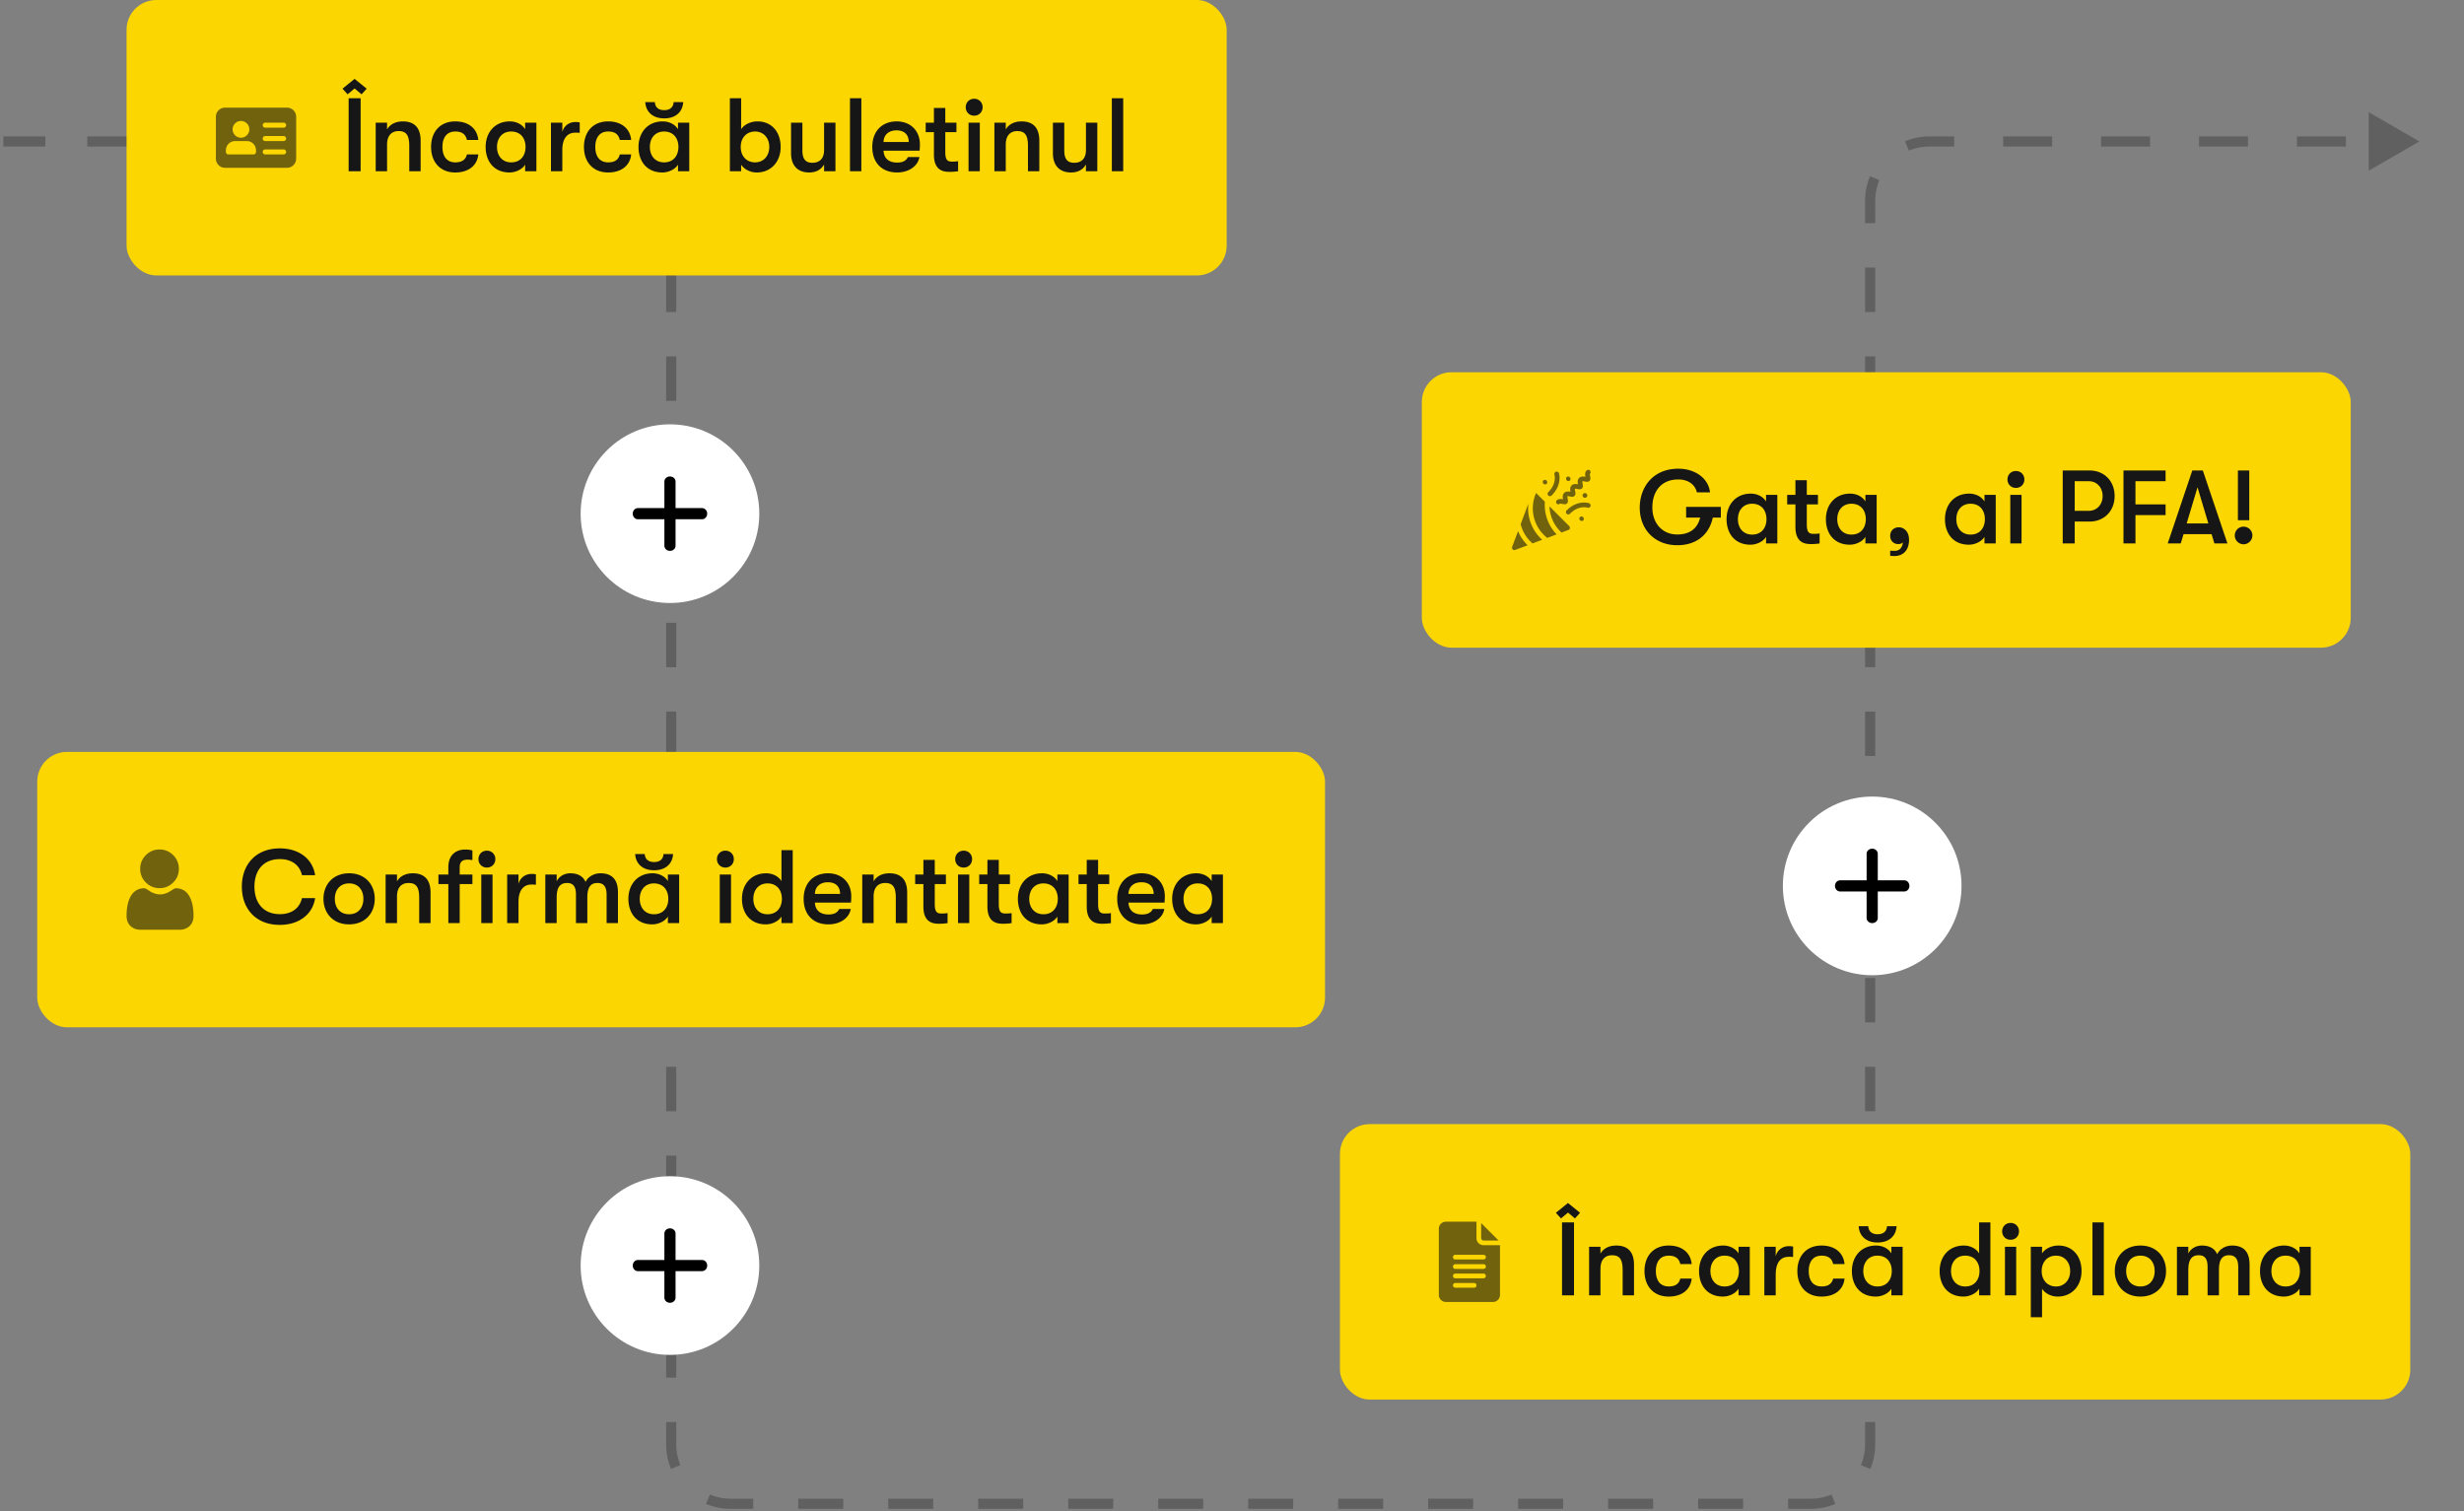 <svg width="331" height="203" viewBox="0 0 331 203" fill="none" xmlns="http://www.w3.org/2000/svg"><rect x="0" y="0" width="331" height="203" fill="#808080" stroke="none"/><g clip-path="url(#a)"><path opacity=".3" d="m325 19-6.8-3.926v7.852zm-333 .68h2.818v-1.36H-8zm8.453 0H6.09v-1.36H.453zm11.271 0h5.636v-1.36h-5.636zm11.27 0h5.636v-1.36h-5.635zm11.272 0H39.9v-1.36h-5.635zm11.27 0h5.636v-1.36h-5.635zm11.271 0h5.636v-1.36h-5.635zm11.271 0h5.636v-1.36h-5.636zm11.271 0h2.818v-1.36h-2.818zm2.818 0c.994 0 1.94.198 2.802.555l.52-1.256a8.7 8.7 0 0 0-3.322-.659zm6.765 4.518c.357.862.555 1.808.555 2.802h1.36a8.7 8.7 0 0 0-.659-3.323zM89.487 27v2.982h1.36V27zm0 8.946v5.965h1.36v-5.965zm0 11.929v5.964h1.36v-5.964zm0 11.929v5.964h1.36v-5.964zm0 11.928v5.964h1.36v-5.964zm0 11.929v5.964h1.36v-5.964zm0 11.928v5.965h1.36v-5.965zm0 11.929v5.964h1.36v-5.964zm0 11.928v5.965h1.36v-5.965zm0 11.929v5.964h1.36v-5.964zm0 11.929v5.964h1.36v-5.964zm0 11.928v5.964h1.36v-5.964zm0 11.929v5.964h1.36v-5.964zm0 11.928v5.965h1.36v-5.965zm0 11.929V194h1.36v-2.982zm0 2.982c0 1.176.234 2.298.659 3.323l1.256-.521a7.3 7.3 0 0 1-.555-2.802zm5.357 8.021a8.7 8.7 0 0 0 3.323.659v-1.36c-.994 0-1.94-.198-2.802-.555zm3.323.659h3.022v-1.36h-3.022zm9.066 0h6.044v-1.36h-6.044zm12.088 0h6.045v-1.36h-6.045zm12.089 0h6.044v-1.36h-6.044zm12.088 0h6.044v-1.36h-6.044zm12.088 0h6.044v-1.36h-6.044zm12.089 0h6.044v-1.36h-6.044zm12.088 0h6.044v-1.36h-6.044zm12.088 0h6.044v-1.36h-6.044zm12.088 0h6.045v-1.36h-6.045zm12.089 0h6.044v-1.36h-6.044zm12.088 0h6.044v-1.36h-6.044zm12.088 0h3.022v-1.36h-3.022zm3.022 0a8.7 8.7 0 0 0 3.323-.659l-.521-1.256a7.3 7.3 0 0 1-2.802.555zm8.022-5.357a8.7 8.7 0 0 0 .658-3.323h-1.36c0 .994-.197 1.94-.555 2.802zm.658-3.323v-2.982h-1.36V194zm0-8.946v-5.965h-1.36v5.965zm0-11.929v-5.964h-1.36v5.964zm0-11.929v-5.964h-1.36v5.964zm0-11.928v-5.964h-1.36v5.964zm0-11.929v-5.964h-1.36v5.964zm0-11.928v-5.965h-1.36v5.965zm0-11.929v-5.964h-1.36v5.964zm0-11.928v-5.965h-1.36v5.965zm0-11.929v-5.964h-1.36v5.964zm0-11.929v-5.964h-1.36v5.964zm0-11.928v-5.964h-1.36v5.964zm0-11.929v-5.964h-1.36v5.964zm0-11.928v-5.965h-1.36v5.965zm0-11.929V27h-1.36v2.982zm0-2.982c0-.994.198-1.94.556-2.802l-1.257-.52a8.7 8.7 0 0 0-.659 3.322zm4.519-6.765a7.3 7.3 0 0 1 2.801-.555v-1.36a8.7 8.7 0 0 0-3.322.659zm2.801-.555h3.289v-1.36h-3.289zm9.867 0h6.577v-1.36h-6.577zm13.154 0h6.578v-1.36h-6.578zm13.155 0h6.577v-1.36h-6.577zm13.155 0h6.577v-1.36h-6.577z" fill="#161616"/><rect x="5" y="101" width="172.998" height="37" rx="4" fill="#FBD600"/><path opacity=".6" fill-rule="evenodd" clip-rule="evenodd" d="M23.267 118.542a2.5 2.5 0 0 1-1.836.761 2.5 2.5 0 0 1-1.837-.761 2.5 2.5 0 0 1-.761-1.837c0-.713.256-1.331.761-1.836a2.5 2.5 0 0 1 1.837-.761c.713 0 1.331.256 1.836.761s.761 1.123.761 1.836-.256 1.332-.76 1.837m2.622 3.177q.065.365.087.681.021.31.022.637c0 .564-.18 1.019-.532 1.355-.349.332-.81.5-1.37.5h-5.194c-.56 0-1.022-.168-1.37-.5-.353-.336-.532-.792-.532-1.355q0-.326.022-.636.022-.318.087-.682.066-.367.167-.685a3.4 3.4 0 0 1 .282-.639q.184-.322.425-.554a1.9 1.9 0 0 1 .61-.383q.356-.141.779-.141c.11 0 .216.045.422.179q.193.126.44.284.213.136.568.25.348.113.697.113c.23 0 .465-.038.696-.113q.355-.114.569-.25l.44-.284c.205-.134.311-.179.422-.179q.422 0 .778.141.358.142.61.383.242.232.425.554.176.31.282.639c.067.21.124.441.168.685" fill="#161616"/><path d="M37.584 124.238c-3.192 0-5.096-2.142-5.096-5.138s1.904-5.138 5.096-5.138c2.702 0 4.452 1.526 4.746 3.598h-1.764c-.308-1.33-1.344-2.156-2.968-2.156-2.17 0-3.416 1.456-3.416 3.696s1.246 3.696 3.416 3.696c1.624 0 2.66-.826 2.968-2.156h1.764c-.294 2.072-2.044 3.598-4.746 3.598m9.313-.07c-2.156 0-3.444-1.512-3.444-3.43s1.288-3.43 3.444-3.43 3.444 1.512 3.444 3.43-1.288 3.43-3.444 3.43m0-1.358c1.232 0 1.918-.882 1.918-2.072s-.686-2.072-1.918-2.072-1.918.882-1.918 2.072.686 2.072 1.918 2.072M53.33 124h-1.526v-6.524h1.526v.91c.406-.7 1.162-1.078 2.128-1.078 1.568 0 2.38.882 2.38 2.59V124h-1.526v-3.402c0-1.386-.364-1.988-1.428-1.988-.994 0-1.554.658-1.554 1.806zm6.897-6.524v-.952c0-2.1 1.526-2.408 2.212-2.408.476 0 .812.056 1.022.126v1.288c-.21-.014-.378-.056-.602-.056-.462 0-1.106.07-1.106 1.022v.98h1.708v1.274h-1.708V124h-1.526v-5.25h-1.33v-1.274zm5.18-3.206c.672 0 1.134.504 1.134 1.134s-.462 1.134-1.134 1.134-1.134-.504-1.134-1.134.462-1.134 1.134-1.134m.756 9.73h-1.512v-6.524h1.512zm3.491 0h-1.526v-6.524h1.526v1.26c.238-.924 1.022-1.344 1.736-1.344.238 0 .434.014.602.056v1.4c-.238-.028-.364-.028-.602-.028-1.078 0-1.736.812-1.736 2.296zm5.127 0h-1.526v-6.524h1.526v.91c.28-.602.966-1.078 1.82-1.078 1.19 0 1.778.518 2.058 1.162.308-.658 1.078-1.162 2.002-1.162 1.96 0 2.352 1.344 2.352 2.562V124h-1.526v-3.836c0-1.078-.42-1.554-1.218-1.554-.77 0-1.372.378-1.372 1.932V124h-1.526v-3.85c0-1.078-.392-1.54-1.19-1.54-.77 0-1.4.378-1.4 1.932zm13.09-7.098c-1.497 0-2.463-.826-2.547-2.184h1.288c.042.742.546 1.078 1.26 1.078s1.218-.336 1.26-1.078h1.288c-.084 1.358-1.05 2.184-2.548 2.184m-.251 7.266c-2.1 0-3.206-1.512-3.206-3.43s1.218-3.43 3.248-3.43c.868 0 1.652.392 2.058 1.05v-.882h1.512V124H89.72v-.882c-.406.658-1.302 1.05-2.1 1.05m.224-1.358c1.302 0 1.932-.952 1.932-2.072s-.63-2.072-1.932-2.072c-1.19 0-1.904.882-1.904 2.072s.714 2.072 1.904 2.072m9.601-6.272c-.672 0-1.134-.504-1.134-1.134s.462-1.134 1.134-1.134 1.134.504 1.134 1.134-.462 1.134-1.134 1.134m.756 7.462h-1.512v-6.524h1.512zm6.777-5.642V114.2h1.512v9.8h-1.512v-.882c-.406.658-1.302 1.05-2.1 1.05-2.1 0-3.206-1.512-3.206-3.43s1.218-3.43 3.248-3.43c.868 0 1.652.392 2.058 1.05m-1.876 4.452c1.302 0 1.932-.952 1.932-2.072s-.63-2.072-1.932-2.072c-1.19 0-1.904.882-1.904 2.072s.714 2.072 1.904 2.072m11.253-2.408c0 .266-.014.476-.042.84h-4.844c.042 1.036.714 1.596 1.82 1.596.756 0 1.204-.238 1.456-.742h1.54c-.196 1.218-1.428 2.072-2.996 2.072-2.058 0-3.332-1.316-3.332-3.43 0-2.086 1.288-3.43 3.276-3.43 1.862 0 3.122 1.26 3.122 3.094m-4.886-.322h3.388c-.014-1.008-.602-1.568-1.652-1.568-1.078 0-1.722.644-1.736 1.568m7.887 3.92h-1.526v-6.524h1.526v.91c.406-.7 1.162-1.078 2.128-1.078 1.568 0 2.38.882 2.38 2.59V124h-1.526v-3.402c0-1.386-.364-1.988-1.428-1.988-.994 0-1.554.658-1.554 1.806zm9.166-1.288c.238 0 .616-.028.77-.056V124a7.4 7.4 0 0 1-1.134.084c-.742 0-2.114-.098-2.114-2.296v-3.038h-1.106v-1.274h1.106v-1.974h1.526v1.974h1.498v1.274h-1.498v2.688c0 1.134.35 1.274.952 1.274m2.929-6.174c-.672 0-1.134-.504-1.134-1.134s.462-1.134 1.134-1.134 1.134.504 1.134 1.134-.462 1.134-1.134 1.134m.756 7.462h-1.512v-6.524h1.512zm4.915-1.288c.238 0 .616-.028.77-.056V124a7.4 7.4 0 0 1-1.134.084c-.742 0-2.114-.098-2.114-2.296v-3.038h-1.106v-1.274h1.106v-1.974h1.526v1.974h1.498v1.274h-1.498v2.688c0 1.134.35 1.274.952 1.274m4.82 1.456c-2.1 0-3.206-1.512-3.206-3.43s1.218-3.43 3.248-3.43c.868 0 1.652.392 2.058 1.05v-.882h1.512V124h-1.512v-.882c-.406.658-1.302 1.05-2.1 1.05m.224-1.358c1.302 0 1.932-.952 1.932-2.072s-.63-2.072-1.932-2.072c-1.19 0-1.904.882-1.904 2.072s.714 2.072 1.904 2.072m8.299-.098c.238 0 .616-.028.77-.056V124a7.4 7.4 0 0 1-1.134.084c-.742 0-2.114-.098-2.114-2.296v-3.038h-1.106v-1.274h1.106v-1.974h1.526v1.974h1.498v1.274h-1.498v2.688c0 1.134.35 1.274.952 1.274m8.013-2.31c0 .266-.014.476-.042.84h-4.844c.042 1.036.714 1.596 1.82 1.596.756 0 1.204-.238 1.456-.742h1.54c-.196 1.218-1.428 2.072-2.996 2.072-2.058 0-3.332-1.316-3.332-3.43 0-2.086 1.288-3.43 3.276-3.43 1.862 0 3.122 1.26 3.122 3.094m-4.886-.322h3.388c-.014-1.008-.602-1.568-1.652-1.568-1.078 0-1.722.644-1.736 1.568m9.077 4.088c-2.1 0-3.206-1.512-3.206-3.43s1.218-3.43 3.248-3.43c.868 0 1.652.392 2.058 1.05v-.882h1.512V124h-1.512v-.882c-.406.658-1.302 1.05-2.1 1.05m.224-1.358c1.302 0 1.932-.952 1.932-2.072s-.63-2.072-1.932-2.072c-1.19 0-1.904.882-1.904 2.072s.714 2.072 1.904 2.072" fill="#161616"/><rect x="17" width="147.785" height="37" rx="4" fill="#FBD600"/><g opacity=".6" clip-path="url(#b)"><path d="M38.549 14.454h-8.313c-.682 0-1.236.554-1.236 1.236v5.617c0 .681.554 1.236 1.236 1.236h8.313c.682 0 1.236-.555 1.236-1.236V15.69c0-.682-.554-1.236-1.236-1.236m-6.179 1.797c.62 0 1.124.505 1.124 1.124s-.505 1.123-1.124 1.123-1.123-.504-1.123-1.123c0-.62.504-1.123 1.123-1.123m2.022 4.157c0 .186-.15.337-.337.337h-3.37a.337.337 0 0 1-.337-.337v-.225c0-.681.554-1.235 1.236-1.235h1.573c.681 0 1.235.554 1.235 1.235zm3.708.337h-2.472a.337.337 0 0 1 0-.674H38.1a.337.337 0 0 1 0 .674m0-1.797h-2.472a.337.337 0 0 1 0-.674H38.1a.337.337 0 0 1 0 .674m0-1.798h-2.472a.337.337 0 0 1 0-.674H38.1a.337.337 0 0 1 0 .674" fill="#161616"/></g><path d="m49.257 11.912-.686.756-.938-.784-.938.784-.686-.756 1.624-1.316zM48.445 23h-1.61v-9.8h1.61zm3.551 0H50.47v-6.524h1.526v.91c.406-.7 1.162-1.078 2.128-1.078 1.568 0 2.38.882 2.38 2.59V23h-1.526v-3.402c0-1.386-.364-1.988-1.428-1.988-.994 0-1.554.658-1.554 1.806zm9.162.168c-2.03 0-3.248-1.4-3.248-3.43s1.218-3.43 3.248-3.43c1.82 0 2.954.994 3.094 2.492h-1.526c-.168-.742-.644-1.134-1.568-1.134-1.078 0-1.722.742-1.722 2.072s.644 2.072 1.722 2.072c.924 0 1.4-.378 1.568-1.064h1.526c-.14 1.456-1.274 2.422-3.094 2.422m7.286 0c-2.1 0-3.206-1.512-3.206-3.43s1.218-3.43 3.248-3.43c.868 0 1.652.392 2.058 1.05v-.882h1.512V23h-1.512v-.882c-.406.658-1.302 1.05-2.1 1.05m.224-1.358c1.302 0 1.932-.952 1.932-2.072s-.63-2.072-1.932-2.072c-1.19 0-1.904.882-1.904 2.072s.714 2.072 1.904 2.072M75.539 23h-1.526v-6.524h1.526v1.26c.238-.924 1.022-1.344 1.736-1.344.238 0 .434.014.602.056v1.4c-.238-.028-.364-.028-.602-.028-1.078 0-1.736.812-1.736 2.296zm6.154.168c-2.03 0-3.248-1.4-3.248-3.43s1.218-3.43 3.248-3.43c1.82 0 2.954.994 3.094 2.492h-1.526c-.168-.742-.644-1.134-1.568-1.134-1.078 0-1.722.742-1.722 2.072s.644 2.072 1.722 2.072c.924 0 1.4-.378 1.568-1.064h1.526c-.14 1.456-1.274 2.422-3.094 2.422m7.538-7.266c-1.498 0-2.464-.826-2.548-2.184h1.288c.042.742.546 1.078 1.26 1.078s1.218-.336 1.26-1.078h1.288c-.084 1.358-1.05 2.184-2.548 2.184m-.252 7.266c-2.1 0-3.206-1.512-3.206-3.43s1.218-3.43 3.248-3.43c.868 0 1.652.392 2.058 1.05v-.882h1.512V23H91.08v-.882c-.406.658-1.302 1.05-2.1 1.05m.224-1.358c1.302 0 1.932-.952 1.932-2.072s-.63-2.072-1.932-2.072c-1.19 0-1.904.882-1.904 2.072s.714 2.072 1.904 2.072m12.555-5.502c1.862 0 3.108 1.372 3.108 3.43 0 2.016-1.316 3.43-3.206 3.43-.868 0-1.694-.42-2.1-1.05V23h-1.512v-9.8h1.512v4.158c.406-.63 1.274-1.05 2.198-1.05m-.322 5.502c1.12 0 1.904-.854 1.904-2.072s-.784-2.072-1.904-2.072c-1.148 0-1.932.84-1.932 2.072s.784 2.072 1.932 2.072m7.25 1.358c-1.428 0-2.422-.84-2.422-2.59v-4.102h1.526V20.2c0 1.05.336 1.666 1.33 1.666 1.162 0 1.582-.77 1.582-1.708v-3.682h1.526V23h-1.526v-.91c-.392.7-1.078 1.078-2.016 1.078m7.021-.168h-1.526v-9.8h1.526zm7.869-3.598c0 .266-.014.476-.042.84h-4.844c.042 1.036.714 1.596 1.82 1.596.756 0 1.204-.238 1.456-.742h1.54c-.196 1.218-1.428 2.072-2.996 2.072-2.058 0-3.332-1.316-3.332-3.43 0-2.086 1.288-3.43 3.276-3.43 1.862 0 3.122 1.26 3.122 3.094m-4.886-.322h3.388c-.014-1.008-.602-1.568-1.652-1.568-1.078 0-1.722.644-1.736 1.568m9.246 2.632c.238 0 .616-.028.77-.056V23a7.4 7.4 0 0 1-1.134.084c-.742 0-2.114-.098-2.114-2.296V17.75h-1.106v-1.274h1.106v-1.974h1.526v1.974h1.498v1.274h-1.498v2.688c0 1.134.35 1.274.952 1.274m2.929-6.174c-.672 0-1.134-.504-1.134-1.134s.462-1.134 1.134-1.134 1.134.504 1.134 1.134-.462 1.134-1.134 1.134m.756 7.462h-1.512v-6.524h1.512zm3.487 0h-1.526v-6.524h1.526v.91c.406-.7 1.162-1.078 2.128-1.078 1.568 0 2.38.882 2.38 2.59V23h-1.526v-3.402c0-1.386-.364-1.988-1.428-1.988-.994 0-1.554.658-1.554 1.806zm8.755.168c-1.428 0-2.422-.84-2.422-2.59v-4.102h1.526V20.2c0 1.05.336 1.666 1.33 1.666 1.162 0 1.582-.77 1.582-1.708v-3.682h1.526V23h-1.526v-.91c-.392.7-1.078 1.078-2.016 1.078m7.022-.168h-1.526v-9.8h1.526z" fill="#161616"/><rect x="191" y="50" width="124.785" height="37" rx="4" fill="#FBD600"/><g opacity=".6" clip-path="url(#c)" fill="#161616"><path d="m205.31 67.655-1.035 2.76a5 5 0 0 0 1.598 2.58l1.298-.487a5.69 5.69 0 0 1-1.861-4.853m-1.385 3.694-.793 2.114a.316.316 0 0 0 .407.407l1.673-.627a5.7 5.7 0 0 1-1.287-1.894"/><path d="m207.528 67.4-1.179-1.18a5.046 5.046 0 0 0 1.502 6.036l1.258-.472a5.7 5.7 0 0 1-1.581-4.384m.617.615a5.04 5.04 0 0 0 1.62 3.52l.922-.346a.316.316 0 0 0 .113-.519zm2.307.995a.316.316 0 0 0 .447 0c1.188-1.19 2.346-.822 2.357-.818a.316.316 0 1 0 .2-.6c-.062-.02-1.542-.491-3.004.97a.317.317 0 0 0 0 .447m-2.01-2.459c1.461-1.462.99-2.943.97-3.005a.317.317 0 0 0-.6.2c.004.012.372 1.169-.817 2.358a.316.316 0 1 0 .447.446m.67.672a.317.317 0 0 0 .445.449c.163-.081.67.224.951-.058.279-.278-.017-.775.057-.949.174-.074.67.222.949-.056.278-.279-.018-.775.056-.949.175-.074.67.222.949-.056.279-.279-.017-.775.057-.95.173-.073.67.222.948-.056.282-.281-.023-.789.058-.951a.316.316 0 0 0-.449-.445c-.249.249-.2.6-.153.852-.251-.047-.603-.096-.852.153-.249.25-.2.6-.153.852-.252-.047-.603-.096-.852.154-.249.249-.201.6-.154.852-.251-.047-.603-.096-.852.153s-.2.6-.153.852c-.251-.047-.603-.096-.852.153m1.787-2.681a.317.317 0 0 0-.447-.447.317.317 0 0 0 .447.447m2.011 2.328a.316.316 0 1 0 0-.632.316.316 0 0 0 0 .632m-.671 2.588a.317.317 0 0 0 .447.447.317.317 0 0 0-.447-.447m-4.467-4.469a.317.317 0 0 0-.447-.447.317.317 0 0 0 .447.447"/></g><path d="M226.505 68.086h4.662v1.442h-1.078c-.49 2.268-2.17 3.71-4.774 3.71-3.094 0-5.054-2.198-5.04-5.068.014-2.73 1.764-5.208 5.18-5.208 2.394 0 4.088 1.414 4.256 3.178h-1.764c-.21-.98-1.092-1.736-2.492-1.736-2.394 0-3.5 1.736-3.486 3.766-.014 2.03 1.274 3.626 3.346 3.626 1.61 0 2.688-.728 3.08-2.268h-1.89zm8.638 5.082c-2.1 0-3.206-1.512-3.206-3.43s1.218-3.43 3.248-3.43c.868 0 1.652.392 2.058 1.05v-.882h1.512V73h-1.512v-.882c-.406.658-1.302 1.05-2.1 1.05m.224-1.358c1.302 0 1.932-.952 1.932-2.072s-.63-2.072-1.932-2.072c-1.19 0-1.904.882-1.904 2.072s.714 2.072 1.904 2.072m8.299-.098c.238 0 .616-.028.77-.056V73a7.4 7.4 0 0 1-1.134.084c-.742 0-2.114-.098-2.114-2.296V67.75h-1.106v-1.274h1.106v-1.974h1.526v1.974h1.498v1.274h-1.498v2.688c0 1.134.35 1.274.952 1.274m4.821 1.456c-2.1 0-3.206-1.512-3.206-3.43s1.218-3.43 3.248-3.43c.868 0 1.652.392 2.058 1.05v-.882h1.512V73h-1.512v-.882c-.406.658-1.302 1.05-2.1 1.05m.224-1.358c1.302 0 1.932-.952 1.932-2.072s-.63-2.072-1.932-2.072c-1.19 0-1.904.882-1.904 2.072s.714 2.072 1.904 2.072m5.751 2.884c-.182 0-.406-.014-.546-.042v-.686c.21.028.308.028.616.028.35 0 .616-.126.784-.336.182-.21.28-.504.308-.812-.154.182-.406.238-.63.238-.588 0-1.078-.42-1.078-1.106s.49-1.148 1.162-1.148c.588 0 1.372.462 1.372 1.694s-.658 2.17-1.988 2.17m10.021-1.526c-2.1 0-3.206-1.512-3.206-3.43s1.218-3.43 3.248-3.43c.868 0 1.652.392 2.058 1.05v-.882h1.512V73h-1.512v-.882c-.406.658-1.302 1.05-2.1 1.05m.224-1.358c1.302 0 1.932-.952 1.932-2.072s-.63-2.072-1.932-2.072c-1.19 0-1.904.882-1.904 2.072s.714 2.072 1.904 2.072m6.101-6.272c-.672 0-1.134-.504-1.134-1.134s.462-1.134 1.134-1.134 1.134.504 1.134 1.134-.462 1.134-1.134 1.134m.756 7.462h-1.512v-6.524h1.512zm5.531-9.8h3.612c1.96 0 3.36 1.428 3.36 3.43s-1.4 3.43-3.36 3.43h-2.002V73h-1.61zm1.61 5.418h1.904c1.064 0 1.848-.84 1.848-1.988s-.784-1.988-1.848-1.988h-1.904zM286.867 73h-1.61v-9.8h5.656v1.442h-4.046v3.108h4.046v1.442h-4.046zm12.353 0h-1.75l-.378-1.246h-3.766L292.948 73h-1.75l3.304-9.8h1.414zm-4.018-7.546-1.456 4.858h2.912zm6.952 4.424h-1.526V63.2h1.526zm-.77 3.234a1.186 1.186 0 0 1-1.176-1.19c0-.644.518-1.176 1.176-1.176s1.19.532 1.19 1.176-.532 1.19-1.19 1.19" fill="#161616"/><rect x="180" y="151" width="143.785" height="37" rx="4" fill="#FBD600"/><g opacity=".6" clip-path="url(#d)" fill="#161616"><path d="M194.233 174.892h6.319a.95.95 0 0 0 .948-.948v-6.677h-2.212a.95.95 0 0 1-.948-.948v-2.212h-4.107a.95.95 0 0 0-.948.948v8.889c0 .523.425.948.948.948m1.264-6.34h3.791a.315.315 0 1 1 0 .632h-3.791a.316.316 0 0 1 0-.632m0 1.264h3.791a.315.315 0 1 1 0 .632h-3.791a.316.316 0 0 1 0-.632m0 1.264h3.791a.315.315 0 1 1 0 .631h-3.791a.315.315 0 1 1 0-.631m0 1.263h2.528a.316.316 0 0 1 0 .632h-2.528a.315.315 0 1 1 0-.632"/><path d="M199.288 166.635h2.026l-2.342-2.342v2.027c0 .174.141.315.316.315"/></g><path d="m212.257 162.912-.686.756-.938-.784-.938.784-.686-.756 1.624-1.316zM211.445 174h-1.61v-9.8h1.61zm3.551 0h-1.526v-6.524h1.526v.91c.406-.7 1.162-1.078 2.128-1.078 1.568 0 2.38.882 2.38 2.59V174h-1.526v-3.402c0-1.386-.364-1.988-1.428-1.988-.994 0-1.554.658-1.554 1.806zm9.162.168c-2.03 0-3.248-1.4-3.248-3.43s1.218-3.43 3.248-3.43c1.82 0 2.954.994 3.094 2.492h-1.526c-.168-.742-.644-1.134-1.568-1.134-1.078 0-1.722.742-1.722 2.072s.644 2.072 1.722 2.072c.924 0 1.4-.378 1.568-1.064h1.526c-.14 1.456-1.274 2.422-3.094 2.422m7.286 0c-2.1 0-3.206-1.512-3.206-3.43s1.218-3.43 3.248-3.43c.868 0 1.652.392 2.058 1.05v-.882h1.512V174h-1.512v-.882c-.406.658-1.302 1.05-2.1 1.05m.224-1.358c1.302 0 1.932-.952 1.932-2.072s-.63-2.072-1.932-2.072c-1.19 0-1.904.882-1.904 2.072s.714 2.072 1.904 2.072m6.871 1.19h-1.526v-6.524h1.526v1.26c.238-.924 1.022-1.344 1.736-1.344.238 0 .434.014.602.056v1.4c-.238-.028-.364-.028-.602-.028-1.078 0-1.736.812-1.736 2.296zm6.154.168c-2.03 0-3.248-1.4-3.248-3.43s1.218-3.43 3.248-3.43c1.82 0 2.954.994 3.094 2.492h-1.526c-.168-.742-.644-1.134-1.568-1.134-1.078 0-1.722.742-1.722 2.072s.644 2.072 1.722 2.072c.924 0 1.4-.378 1.568-1.064h1.526c-.14 1.456-1.274 2.422-3.094 2.422m7.538-7.266c-1.498 0-2.464-.826-2.548-2.184h1.288c.042.742.546 1.078 1.26 1.078s1.218-.336 1.26-1.078h1.288c-.084 1.358-1.05 2.184-2.548 2.184m-.252 7.266c-2.1 0-3.206-1.512-3.206-3.43s1.218-3.43 3.248-3.43c.868 0 1.652.392 2.058 1.05v-.882h1.512V174h-1.512v-.882c-.406.658-1.302 1.05-2.1 1.05m.224-1.358c1.302 0 1.932-.952 1.932-2.072s-.63-2.072-1.932-2.072c-1.19 0-1.904.882-1.904 2.072s.714 2.072 1.904 2.072m13.661-4.452V164.2h1.512v9.8h-1.512v-.882c-.406.658-1.302 1.05-2.1 1.05-2.1 0-3.206-1.512-3.206-3.43s1.218-3.43 3.248-3.43c.868 0 1.652.392 2.058 1.05m-1.876 4.452c1.302 0 1.932-.952 1.932-2.072s-.63-2.072-1.932-2.072c-1.19 0-1.904.882-1.904 2.072s.714 2.072 1.904 2.072m6.102-6.272c-.672 0-1.134-.504-1.134-1.134s.462-1.134 1.134-1.134 1.134.504 1.134 1.134-.462 1.134-1.134 1.134m.756 7.462h-1.512v-6.524h1.512zm5.67-6.692c1.862 0 3.108 1.372 3.108 3.43 0 2.016-1.316 3.43-3.206 3.43-.868 0-1.694-.42-2.1-1.05v3.822h-1.512v-9.464h1.512v.882c.406-.63 1.274-1.05 2.198-1.05m-.322 5.502c1.12 0 1.904-.854 1.904-2.072s-.784-2.072-1.904-2.072c-1.148 0-1.932.84-1.932 2.072s.784 2.072 1.932 2.072m6.423 1.19h-1.526v-9.8h1.526zm4.915.168c-2.156 0-3.444-1.512-3.444-3.43s1.288-3.43 3.444-3.43 3.444 1.512 3.444 3.43-1.288 3.43-3.444 3.43m0-1.358c1.232 0 1.918-.882 1.918-2.072s-.686-2.072-1.918-2.072-1.918.882-1.918 2.072.686 2.072 1.918 2.072m6.433 1.19h-1.526v-6.524h1.526v.91c.28-.602.966-1.078 1.82-1.078 1.19 0 1.778.518 2.058 1.162.308-.658 1.078-1.162 2.002-1.162 1.96 0 2.352 1.344 2.352 2.562V174h-1.526v-3.836c0-1.078-.42-1.554-1.218-1.554-.77 0-1.372.378-1.372 1.932V174h-1.526v-3.85c0-1.078-.392-1.54-1.19-1.54-.77 0-1.4.378-1.4 1.932zm12.838.168c-2.1 0-3.206-1.512-3.206-3.43s1.218-3.43 3.248-3.43c.868 0 1.652.392 2.058 1.05v-.882h1.512V174h-1.512v-.882c-.406.658-1.302 1.05-2.1 1.05m.224-1.358c1.302 0 1.932-.952 1.932-2.072s-.63-2.072-1.932-2.072c-1.19 0-1.904.882-1.904 2.072s.714 2.072 1.904 2.072" fill="#161616"/><circle cx="251.5" cy="119" r="12" fill="#fff"/><path d="M251.5 124c-.414 0-.75-.304-.75-.679v-8.642c0-.375.336-.679.75-.679s.75.304.75.679v8.642c0 .375-.336.679-.75.679" fill="#000"/><path d="M255.821 119.75h-8.642c-.375 0-.679-.336-.679-.75s.304-.75.679-.75h8.642c.375 0 .679.336.679.75s-.304.75-.679.75" fill="#000"/><circle cx="90" cy="69" r="12" fill="#fff"/><path d="M90 74c-.414 0-.75-.304-.75-.68v-8.64c0-.376.336-.68.75-.68s.75.304.75.68v8.64c0 .376-.336.68-.75.68" fill="#000"/><path d="M94.32 69.75h-8.64c-.376 0-.68-.336-.68-.75s.304-.75.68-.75h8.64c.376 0 .68.336.68.75s-.304.75-.68.75" fill="#000"/><circle cx="90" cy="170" r="12" fill="#fff"/><path d="M90 175c-.414 0-.75-.304-.75-.679v-8.642c0-.375.336-.679.75-.679s.75.304.75.679v8.642c0 .375-.336.679-.75.679" fill="#000"/><path d="M94.32 170.75h-8.64c-.376 0-.68-.336-.68-.75s.304-.75.68-.75h8.64c.376 0 .68.336.68.75s-.304.75-.68.75" fill="#000"/></g><defs><clipPath id="a"><path fill="#fff" d="M0 0h331v203H0z"/></clipPath><clipPath id="b"><path fill="#fff" d="M29 13.107h10.785v10.785H29z"/></clipPath><clipPath id="c"><path fill="#fff" d="M203 63.107h10.785v10.785H203z"/></clipPath><clipPath id="d"><path fill="#fff" d="M192 164.107h10.785v10.785H192z"/></clipPath></defs></svg>